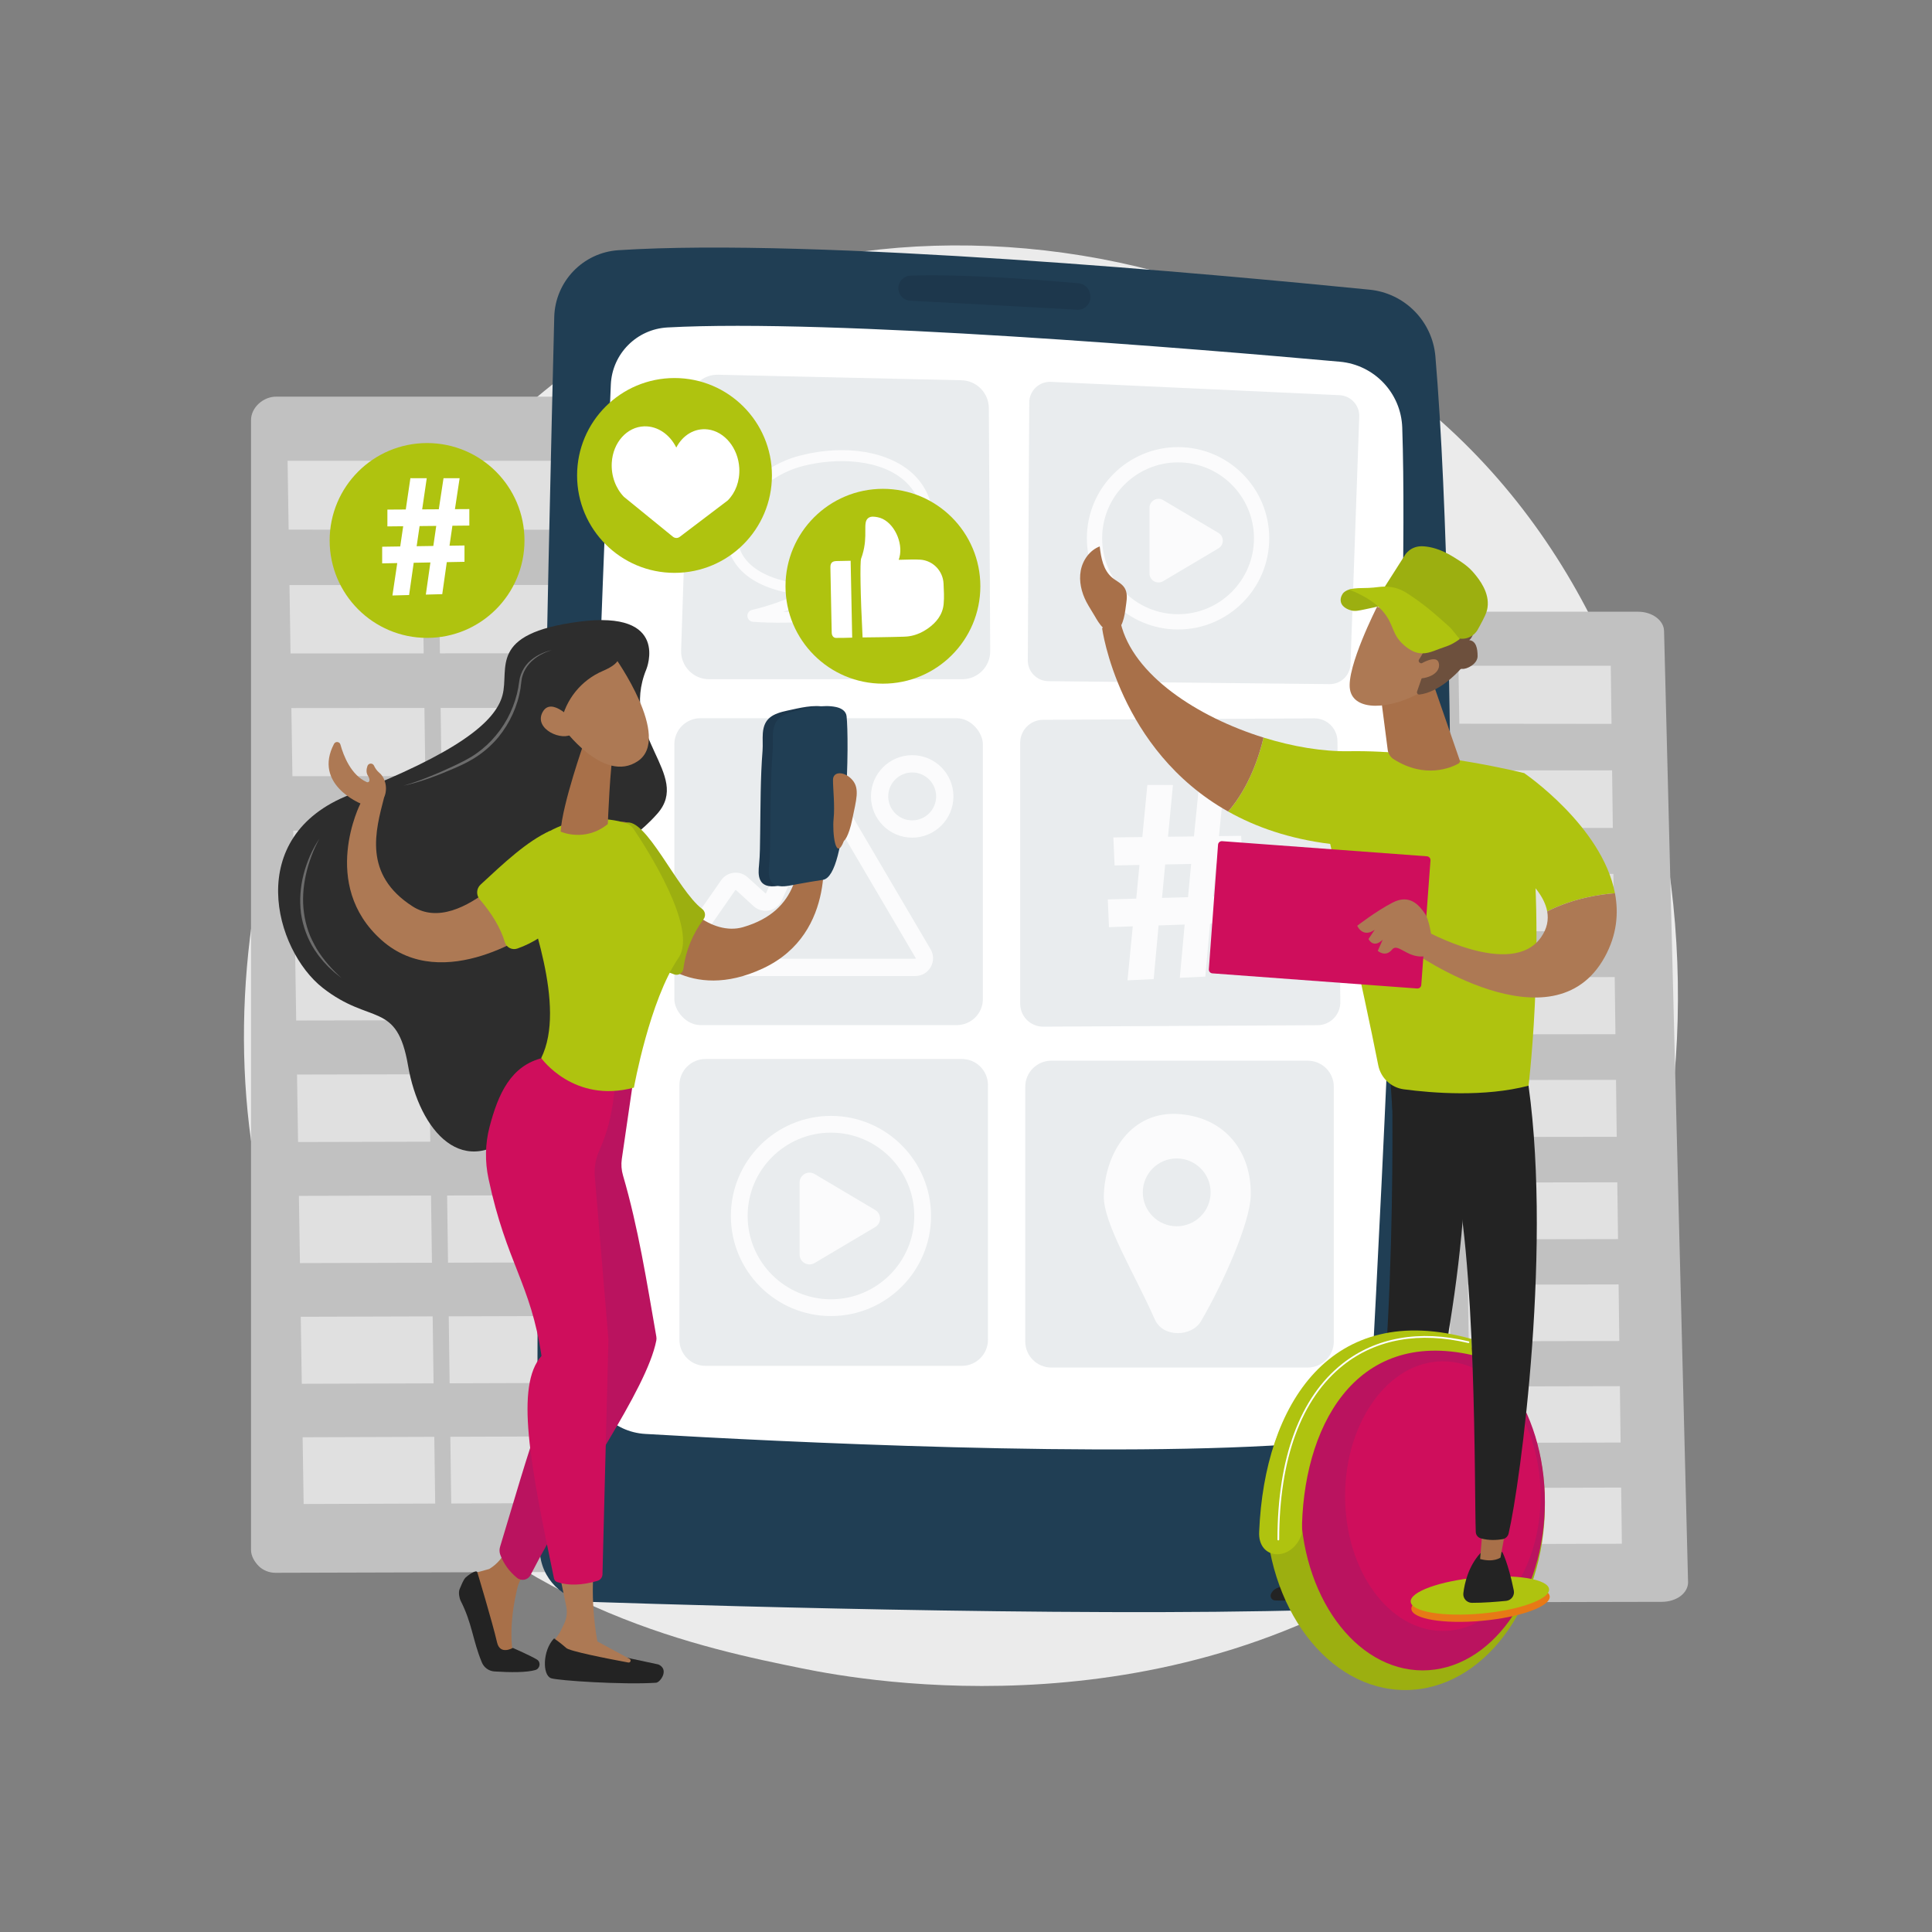 <?xml version="1.0" encoding="UTF-8"?>
<svg id="Illustration" xmlns="http://www.w3.org/2000/svg" xmlns:xlink="http://www.w3.org/1999/xlink" viewBox="0 0 3710 3710">
  <rect x="0" y="0" width="3710" height="3710" fill="#808080" stroke="none"/>
  <defs>
    <style>
      .cls-1 {
        opacity: .51;
      }

      .cls-2 {
        fill: #1d374c;
      }

      .cls-3 {
        fill: #2d2d2d;
      }

      .cls-4, .cls-5, .cls-6, .cls-7 {
        fill: #fff;
      }

      .cls-5 {
        fill-rule: evenodd;
      }

      .cls-8 {
        fill: #a87049;
      }

      .cls-9 {
        fill: #6d503d;
      }

      .cls-10 {
        fill: #e77916;
      }

      .cls-11, .cls-6 {
        opacity: .8;
      }

      .cls-12 {
        fill: #9caf10;
      }

      .cls-13 {
        fill: #afc30f;
      }

      .cls-7 {
        opacity: .3;
      }

      .cls-14 {
        fill: #232323;
      }

      .cls-15, .cls-16 {
        fill: #203e54;
      }

      .cls-17 {
        fill: #ebebeb;
      }

      .cls-18 {
        fill: #c1c1c1;
      }

      .cls-19 {
        fill: #ad7954;
      }

      .cls-16 {
        opacity: .1;
      }

      .cls-20 {
        fill: #cf0e5c;
      }

      .cls-21 {
        fill: url(#linear-gradient);
      }

      .cls-22 {
        opacity: .5;
      }

      .cls-23 {
        fill: #ba135f;
      }
    </style>
    <linearGradient id="linear-gradient" x1="13547.75" y1="2959.17" x2="13608.42" y2="2959.17" gradientTransform="translate(16223.76) rotate(-180) scale(1 -1)" gradientUnits="userSpaceOnUse">
      <stop offset="0" stop-color="#a22b25"/>
      <stop offset="1" stop-color="#c0423c"/>
    </linearGradient>
  </defs>
  <path class="cls-17" d="M2902.96,2848.48c-56.55,59.52-110.05,97.91-152.32,128.24-496.89,356.49-1084.84,252.58-1209.8,227.2-184.52-37.47-541.2-109.91-799.07-413.13-390.14-458.75-329.39-1181.5-26.77-1658.6,55.35-87.27,347.75-571.64,942.03-649.31,359.66-47.01,778.9,47.8,1082.5,302.14,637.29,533.88,591.92,1612.4,163.43,2063.47Z"/>
  <g>
    <path class="cls-18" d="M3195.46,1211.47c-.51-20.18-22.7-36.79-49.89-36.79h-1027.92c-27.56,0-54.63,17.47-54.63,37.93v1828.52c0,9.84,7.64,19.28,17.03,26.23,9.39,6.95,23.3,10.84,36.56,10.81l1074.75-2.18c13.37-.03,26.47-4.04,35.82-11.13,9.35-7.1,14.63-16.9,14.38-26.83l-46.09-1826.57Z"/>
    <g class="cls-1">
      <g>
        <polygon class="cls-4" points="2438.45 1390.15 2145.62 1389.86 2143.3 1278.44 2436.41 1278.44 2438.45 1390.15"/>
        <polygon class="cls-4" points="2766.68 1390.09 2474.14 1389.8 2472.14 1278.44 2764.96 1278.44 2766.68 1390.09"/>
        <polygon class="cls-4" points="3094.58 1390.03 2802.34 1389.74 2800.66 1278.44 3093.18 1278.44 3094.58 1390.03"/>
      </g>
      <g>
        <polygon class="cls-4" points="2442.11 1590.14 2149.79 1590.28 2147.47 1479.59 2440.08 1479.5 2442.11 1590.14"/>
        <polygon class="cls-4" points="2769.77 1589.98 2477.74 1590.12 2475.74 1479.49 2768.06 1479.4 2769.77 1589.98"/>
        <polygon class="cls-4" points="3097.1 1589.83 2805.37 1589.96 2803.69 1479.39 3095.71 1479.3 3097.1 1589.83"/>
      </g>
      <g>
        <polygon class="cls-4" points="2445.76 1788.75 2153.94 1788.98 2151.64 1678.67 2443.73 1678.5 2445.76 1788.75"/>
        <polygon class="cls-4" points="2772.85 1788.5 2481.33 1788.72 2479.34 1678.47 2771.14 1678.3 2772.85 1788.5"/>
        <polygon class="cls-4" points="3099.61 1788.24 2808.38 1788.47 2806.71 1678.27 3098.22 1678.1 3099.61 1788.24"/>
      </g>
      <g>
        <polygon class="cls-4" points="2449.39 1986.68 2158.08 1987 2155.79 1877.07 2447.37 1876.8 2449.39 1986.68"/>
        <polygon class="cls-4" points="2775.91 1986.33 2484.9 1986.64 2482.92 1876.77 2774.21 1876.51 2775.91 1986.33"/>
        <polygon class="cls-4" points="3102.11 1985.97 2811.39 1986.29 2809.72 1876.47 3100.72 1876.21 3102.11 1985.97"/>
      </g>
      <g>
        <polygon class="cls-4" points="2453.01 2183.92 2162.21 2184.33 2159.92 2074.78 2451 2074.43 2453.01 2183.92"/>
        <polygon class="cls-4" points="2778.97 2183.47 2488.46 2183.88 2486.48 2074.39 2777.27 2074.03 2778.97 2183.47"/>
        <polygon class="cls-4" points="3104.6 2183.02 2814.38 2183.42 2812.72 2073.99 3103.22 2073.63 3104.6 2183.02"/>
      </g>
      <g>
        <polygon class="cls-4" points="2456.62 2380.49 2166.32 2380.98 2164.04 2271.81 2454.62 2271.37 2456.62 2380.49"/>
        <polygon class="cls-4" points="2782.02 2379.94 2492.01 2380.43 2490.04 2271.32 2780.33 2270.88 2782.02 2379.94"/>
        <polygon class="cls-4" points="3107.09 2379.39 2817.37 2379.88 2815.71 2270.82 3105.71 2270.38 3107.09 2379.39"/>
      </g>
      <g>
        <polygon class="cls-4" points="2460.22 2576.37 2170.42 2576.95 2168.15 2468.16 2458.22 2467.63 2460.22 2576.37"/>
        <polygon class="cls-4" points="2785.05 2575.73 2495.54 2576.3 2493.58 2467.57 2783.37 2467.04 2785.05 2575.73"/>
        <polygon class="cls-4" points="3109.56 2575.08 2820.34 2575.66 2818.69 2466.98 3108.19 2466.45 3109.56 2575.08"/>
      </g>
      <g>
        <polygon class="cls-4" points="2463.8 2771.59 2174.51 2772.25 2172.24 2663.83 2461.81 2663.22 2463.8 2771.59"/>
        <polygon class="cls-4" points="2788.08 2770.85 2499.07 2771.51 2497.11 2663.14 2786.4 2662.53 2788.08 2770.85"/>
        <polygon class="cls-4" points="3112.03 2770.11 2823.3 2770.77 2821.66 2662.46 3110.66 2661.84 3112.03 2770.11"/>
      </g>
      <g>
        <polygon class="cls-4" points="2467.38 2966.13 2178.58 2966.88 2176.32 2858.83 2465.39 2858.13 2467.38 2966.13"/>
        <polygon class="cls-4" points="2791.09 2965.29 2502.58 2966.04 2500.63 2858.05 2789.42 2857.35 2791.09 2965.29"/>
        <polygon class="cls-4" points="3114.48 2964.46 2826.26 2965.2 2824.62 2857.27 3113.12 2856.57 3114.48 2964.46"/>
      </g>
    </g>
  </g>
  <g>
    <path class="cls-18" d="M1472.55,805.37c-.45-23.95-19.85-43.65-43.64-43.65h-899.11c-24.11,0-47.78,20.73-47.78,45.01v2169.54c0,11.68,6.68,22.87,14.89,31.12,8.21,8.24,20.38,12.86,31.97,12.83l940.07-2.58c11.7-.03,23.15-4.79,31.33-13.21,8.18-8.42,12.8-20.05,12.58-31.83l-40.31-2167.22Z"/>
    <g class="cls-22">
      <g>
        <polygon class="cls-4" points="810.4 1017.37 554.26 1017.02 552.23 884.82 808.62 884.82 810.4 1017.37"/>
        <polygon class="cls-4" points="1097.5 1017.3 841.62 1016.95 839.87 884.82 1096 884.82 1097.5 1017.3"/>
        <polygon class="cls-4" points="1384.31 1017.23 1128.69 1016.89 1127.21 884.82 1383.09 884.82 1384.31 1017.23"/>
      </g>
      <g>
        <polygon class="cls-4" points="813.6 1254.65 557.91 1254.82 555.88 1123.49 811.82 1123.38 813.6 1254.65"/>
        <polygon class="cls-4" points="1100.2 1254.47 844.76 1254.63 843.02 1123.37 1098.7 1123.26 1100.2 1254.47"/>
        <polygon class="cls-4" points="1386.51 1254.29 1131.34 1254.45 1129.87 1123.25 1385.29 1123.14 1386.51 1254.29"/>
      </g>
      <g>
        <polygon class="cls-4" points="816.79 1490.31 561.54 1490.58 559.52 1359.7 815.02 1359.49 816.79 1490.31"/>
        <polygon class="cls-4" points="1102.89 1490.01 847.9 1490.28 846.16 1359.47 1101.4 1359.26 1102.89 1490.01"/>
        <polygon class="cls-4" points="1388.71 1489.71 1133.97 1489.98 1132.51 1359.23 1387.49 1359.02 1388.71 1489.71"/>
      </g>
      <g>
        <polygon class="cls-4" points="819.97 1725.15 565.16 1725.53 563.15 1595.1 818.2 1594.79 819.97 1725.15"/>
        <polygon class="cls-4" points="1105.57 1724.73 851.03 1725.11 849.29 1594.75 1104.09 1594.43 1105.57 1724.73"/>
        <polygon class="cls-4" points="1390.89 1724.31 1136.6 1724.69 1135.14 1594.39 1389.68 1594.08 1390.89 1724.31"/>
      </g>
      <g>
        <polygon class="cls-4" points="823.14 1959.18 568.77 1959.66 566.77 1829.69 821.38 1829.27 823.14 1959.18"/>
        <polygon class="cls-4" points="1108.25 1958.65 854.14 1959.12 852.41 1829.21 1106.76 1828.79 1108.25 1958.65"/>
        <polygon class="cls-4" points="1393.07 1958.11 1139.22 1958.59 1137.77 1828.74 1391.86 1828.32 1393.07 1958.11"/>
      </g>
      <g>
        <polygon class="cls-4" points="826.29 2192.41 572.37 2192.99 570.37 2063.46 824.54 2062.94 826.29 2192.41"/>
        <polygon class="cls-4" points="1110.91 2191.75 857.24 2192.33 855.52 2062.87 1109.43 2062.35 1110.91 2191.75"/>
        <polygon class="cls-4" points="1395.25 2191.1 1141.83 2191.68 1140.38 2062.29 1394.04 2061.76 1395.25 2191.1"/>
      </g>
      <g>
        <polygon class="cls-4" points="829.44 2424.82 575.96 2425.51 573.97 2296.43 827.69 2295.8 829.44 2424.82"/>
        <polygon class="cls-4" points="1113.57 2424.06 860.34 2424.74 858.62 2295.73 1112.09 2295.1 1113.57 2424.06"/>
        <polygon class="cls-4" points="1397.41 2423.29 1144.43 2423.98 1142.99 2295.02 1396.21 2294.4 1397.41 2423.29"/>
      </g>
      <g>
        <polygon class="cls-4" points="832.57 2656.44 579.53 2657.23 577.55 2528.59 830.83 2527.86 832.57 2656.44"/>
        <polygon class="cls-4" points="1116.21 2655.57 863.42 2656.35 861.71 2527.78 1114.74 2527.05 1116.21 2655.57"/>
        <polygon class="cls-4" points="1399.57 2654.69 1147.02 2655.47 1145.59 2526.96 1398.37 2526.23 1399.57 2654.69"/>
      </g>
      <g>
        <polygon class="cls-4" points="835.7 2887.27 583.09 2888.15 581.11 2759.96 833.96 2759.13 835.7 2887.27"/>
        <polygon class="cls-4" points="1118.85 2886.28 866.49 2887.16 864.78 2759.03 1117.38 2758.2 1118.85 2886.28"/>
        <polygon class="cls-4" points="1401.72 2885.29 1149.61 2886.17 1148.17 2758.1 1400.52 2757.27 1401.72 2885.29"/>
      </g>
    </g>
  </g>
  <g>
    <g>
      <path class="cls-15" d="M1064.3,608.97c-10.35,417.5-43.92,1857.6-27.89,2367.93,1.7,54.07,45.04,97.46,99.1,99.23,267.4,8.75,1036.61,30.93,1473.98,12.58,91.1-3.82,163.54-77.61,165.43-168.77,9.09-438.22,29.14-1670.75-18.52-2235.38-5.71-67.65-58.81-121.52-126.36-128.28-291.21-29.13-1064.64-100.34-1442.5-75.82-68.15,4.42-121.55,60.24-123.24,128.51Z"/>
      <path class="cls-4" d="M1172.95,738.69c-14.61,341.93-60.67,1479.44-46.05,1900.07,2.14,61.48,50.59,111.19,112.01,114.79,252.85,14.8,901.4,47.42,1272.28,17.72,66.78-5.35,119.19-59.36,122.79-126.26,18.79-348.84,72.76-1408.02,58.74-1823.93-2.24-66.35-53.63-120.54-119.75-126.47-273.55-24.56-976.11-83-1291.27-65.8-59.16,3.23-106.22,50.69-108.75,109.89Z"/>
      <path class="cls-2" d="M1725.14,553.41h0c0,12.81,9.98,23.38,22.78,24.05,63.16,3.31,241.07,12.67,320.58,17.28,15.68.91,27.98-13.18,25.01-28.6l-.51-2.63c-2.03-10.52-10.76-18.44-21.43-19.42-53.75-4.92-215.92-18.58-323.37-14.74-12.91.46-23.06,11.16-23.06,24.07Z"/>
    </g>
    <g>
      <path class="cls-16" d="M1847.68,1304.35h-485.94c-30.44,0-54.82-25.21-53.81-55.63l15.9-477.11c.98-29.5,25.53-52.7,55.03-52.03l467.39,10.62c29.13.66,52.45,24.38,52.62,53.52l2.65,466.49c.17,29.85-23.98,54.15-53.84,54.15Z"/>
      <path class="cls-16" d="M2553.24,1313.71l-540.26-5.69c-21.86-.23-39.43-18.08-39.31-39.95l2.8-495.32c.13-22.57,19.01-40.5,41.56-39.46l554.24,25.58c21.75,1,38.64,19.33,37.87,41.08l-16.78,475.43c-.76,21.54-18.56,38.55-40.12,38.32Z"/>
      <rect class="cls-16" x="1294.91" y="1379.22" width="592.5" height="589.24" rx="50.08" ry="50.08"/>
      <path class="cls-16" d="M2529.98,1968.7l-526.64,2.79c-24.44.13-44.31-19.64-44.31-44.08v-501.08c0-24.25,19.59-43.95,43.84-44.08l521.1-2.79c24.25-.13,44.04,19.35,44.31,43.59l5.54,501.08c.27,24.44-19.4,44.44-43.84,44.57Z"/>
      <path class="cls-16" d="M1354.75,2033.57h492.34c27.64,0,50.08,22.44,50.08,50.08v489.09c0,27.64-22.44,50.08-50.08,50.08h-492.34c-27.64,0-50.08-22.44-50.08-50.08v-489.09c0-27.64,22.44-50.08,50.08-50.08Z"/>
      <path class="cls-16" d="M2018.87,2036.83h492.34c27.64,0,50.08,22.44,50.08,50.08v489.09c0,27.64-22.44,50.08-50.08,50.08h-492.34c-27.64,0-50.08-22.44-50.08-50.08v-489.09c0-27.64,22.44-50.08,50.08-50.08Z"/>
      <path class="cls-6" d="M1458.53,1194.82c-5.03-.27-9.28-.55-12.64-.8-5.74-.42-10.24-4.9-10.67-10.65-.43-5.79,3.37-10.92,9.04-12.21,30.34-6.8,63.69-19.33,88.31-29.59-113.99-15.37-133.74-75.37-136.74-102.5-7.57-68.41,55.35-142.05,140.24-164.16,86.64-22.54,172.43-8.25,218.61,36.43,24.54,23.74,50.17,68.08,32.95,144.52-32.22,143.02-257.89,142.72-329.1,138.96ZM1448.84,1191.45h0s0,0,0,0ZM1447.41,1173.27s.02,0,.03,0c0,0-.02,0-.03,0ZM1615.79,1125.56l-37.34,18.31c-1.97.96-34.82,16.98-74.51,31.17,88.67-.67,239.51-17.75,263.38-123.75,12.12-53.8,2.99-95.86-27.12-124.99-46.72-45.2-133.55-48.25-198.91-31.25-74.02,19.28-131.17,84.18-124.81,141.74,5.78,52.25,63.24,84.34,157.74,87.34l41.56,1.43Z"/>
      <g class="cls-11">
        <path class="cls-4" d="M1757.59,1874.25h-435.42c-12.75,0-24.34-7.02-30.24-18.32-5.91-11.29-5.05-24.82,2.23-35.29l90.56-130.24c5.62-8.09,14.46-13.35,24.26-14.44,9.75-1.09,19.57,2.1,26.83,8.76l34.47,31.09c.46-.09.59-.37.65-.52l83.24-182.37c5.3-11.63,16.52-19.25,29.28-19.92,12.81-.55,24.71,5.77,31.18,16.78l172.38,293.04c6.29,10.68,6.37,23.49.21,34.24-6.15,10.76-17.23,17.19-29.63,17.19ZM1413.36,1709.2l-1.38.15-90.56,130.24c-.16.23-.32.46-.06.96.26.49.54.49.81.49h435.42c.24,0,.54,0,.8-.46.27-.46.12-.72,0-.92l-172.38-293.05c-.14-.23-.31-.36-.84-.45-.56.03-.68.28-.79.54l-83.23,182.37c-4.52,9.91-13.59,17.12-24.26,19.29-10.68,2.16-21.83-.94-29.85-8.3l-33.66-30.85Z"/>
        <path class="cls-4" d="M1751.67,1608.54c-43.67,0-79.19-35.52-79.19-79.2s35.52-79.2,79.19-79.2,79.2,35.52,79.2,79.2-35.53,79.2-79.2,79.2ZM1751.67,1483.36c-25.36,0-45.99,20.63-45.99,45.99s20.63,45.99,45.99,45.99,45.99-20.63,45.99-45.99-20.63-45.99-45.99-45.99Z"/>
      </g>
      <g class="cls-11">
        <path class="cls-4" d="M2165.11,1882.57l10.14-103.72-45.68,1.59-2.31-53.3,54.67-1.52,6.16-64.63-47.78.93-2.33-53.82,55.62-.69,9.62-100.03,49.19.03-9.49,99.38,49.78-.62,9.9-98.73,47.92.03-9.77,98.1,42.68-.53,2.21,52.11-50.17.97-5.91,63.38,44.41-1.23,2.19,51.6-52.46,1.82-9.18,101.68-48.96,2.36,9.31-102.34-50.03,1.74-9.44,103.02-50.26,2.42ZM2281.34,1722.85l6-63.79-49.85.97-6.08,64.21,49.94-1.39Z"/>
      </g>
      <g class="cls-11">
        <path class="cls-4" d="M2262.21,1208.79c-96.56,0-175.11-78.56-175.11-175.11s78.55-175.11,175.11-175.11,175.11,78.56,175.11,175.11-78.55,175.11-175.11,175.11ZM2262.21,887.91c-80.38,0-145.77,65.39-145.77,145.77s65.39,145.77,145.77,145.77,145.77-65.39,145.77-145.77-65.39-145.77-145.77-145.77Z"/>
        <path class="cls-5" d="M2207.36,1101.12v-125.89c0-13.45,14.64-21.79,26.21-14.92l106.08,62.95c11.33,6.72,11.33,23.13,0,29.85l-106.08,62.95c-11.57,6.86-26.21-1.47-26.21-14.93Z"/>
      </g>
      <g class="cls-11">
        <path class="cls-4" d="M1595.67,2527.21c-105.98,0-192.2-86.22-192.2-192.2s86.22-192.2,192.2-192.2,192.2,86.22,192.2,192.2-86.22,192.2-192.2,192.2ZM1595.67,2175.01c-88.22,0-159.99,71.77-159.99,159.99s71.77,159.99,159.99,159.99,159.99-71.77,159.99-159.99-71.77-159.99-159.99-159.99Z"/>
        <path class="cls-5" d="M1535.46,2409.02v-138.18c0-14.76,16.07-23.92,28.77-16.38l116.43,69.09c12.44,7.38,12.44,25.38,0,32.76l-116.43,69.09c-12.7,7.53-28.77-1.62-28.77-16.38Z"/>
      </g>
      <path class="cls-6" d="M2119.64,2296.18c-1.34,52.67,59.6,150.54,97.81,237.27,15.86,36,71.31,33.61,88.84,3.63,42.15-72.07,94.11-188.52,95.49-240.91,2.14-80.88-45.79-148.89-135.26-156.68-94.79-8.26-144.81,75.37-146.88,156.68ZM2324.73,2289.67c0,35.96-29.15,65.11-65.11,65.11s-65.11-29.15-65.11-65.11,29.15-65.11,65.11-65.11,65.11,29.15,65.11,65.11Z"/>
    </g>
  </g>
  <g>
    <path class="cls-14" d="M2670.21,2959.34s7.07,40.05,10.54,79.68c1.36,15.49-10.59,28.94-26.13,29.59-52.79,2.2-165.71,6.47-206.23,4.67-6.09-.27-10.07-6.51-7.82-12.17,1.89-4.75,5.53-8.59,10.17-10.72l186.52-85.72,32.94-5.33Z"/>
    <path class="cls-21" d="M2676.01,2935.81l-5.68,47.9s-32.67,15.21-54.99-1.92l13.53-53.38,47.14,7.4Z"/>
    <path class="cls-14" d="M2671.74,2035.29c2.46,12.51,13.18,624.21-52.21,898.33-1.07,4.47,1.2,9.08,5.46,10.82,10.03,4.1,29.69,10.03,53.25,10.82,7.3.25,13.84-4.5,15.9-11.5,18.69-63.6,108.25-382.26,119.94-686.66,13.05-340.14,0-11.58,0-11.58l-7.66-210.25-134.68.03Z"/>
    <g>
      <path class="cls-12" d="M2966.63,2890.03c0,196.25-120.08,355.33-268.2,355.33s-268.2-159.09-268.2-355.33,130.54-318.01,278.66-318.01,257.74,121.77,257.74,318.01Z"/>
      <ellipse class="cls-23" cx="2732" cy="2884.05" rx="234.63" ry="323.58"/>
      <ellipse class="cls-20" cx="2770.7" cy="2873.01" rx="187.72" ry="258.88"/>
      <ellipse class="cls-10" cx="2842.92" cy="3077.87" rx="133.39" ry="34.86" transform="translate(-268.56 271.78) rotate(-5.23)"/>
      <ellipse class="cls-13" cx="2841.64" cy="3063.95" rx="133.39" ry="34.86" transform="translate(-267.3 271.6) rotate(-5.23)"/>
      <path class="cls-13" d="M2418.01,2940.84c-3.47,55.47,63.12,59.67,81.97,4.44,0-201.6,100.23-395,327.36-343.1l-1.67-31.02c-269.72-75.89-397.56,125.19-407.67,369.68Z"/>
      <path class="cls-4" d="M2454.75,2958c-.92,0-1.67-.75-1.67-1.67,0-156.43,43.08-273.15,124.58-337.57,64.05-50.62,147.94-65.49,242.6-43.01.9.21,1.45,1.11,1.24,2.01-.21.9-1.12,1.45-2.01,1.24-93.64-22.23-176.55-7.58-239.76,42.39-80.67,63.76-123.31,179.58-123.31,334.95,0,.92-.75,1.67-1.67,1.67Z"/>
    </g>
    <g>
      <path class="cls-14" d="M2884.77,2980.23s11.26,20.22,22.16,73.94c1.97,9.7-4.81,18.99-14.66,19.96-17.43,1.71-44.27,3.92-65.76,3.77-9.91-.07-17.64-8.7-16.45-18.53,2.38-19.61,9.8-51.78,32.71-76.85l42-2.28Z"/>
      <path class="cls-8" d="M2894.66,2918.62l-13.28,72.44s-13.13,9.77-39.1,2.69l6.34-77.94,46.04,2.82Z"/>
      <path class="cls-14" d="M2930.54,2054.06c53.48,322.74-11.6,797.67-33.55,890.63-1.34,5.69-5.94,10.05-11.7,11.01-9.8,1.62-25.93,2.95-41.83-1.67-5.48-1.59-9.33-6.53-9.55-12.23-2.94-75.15,2.36-536.51-47.47-718.85-2.53-9.24-8.17-17.3-15.98-22.85l-96.71-68.76-7.41-111.14,264.21,33.86Z"/>
    </g>
    <path class="cls-12" d="M2659.01,1159.71c-.51,2.48-12.96,5.15-37.84,10.38-12.7,2.67-19.19,3.97-25.77,2.29-2.76-.7-17.88-4.56-20.58-16.6-1.98-8.83,4.03-16.27,4.39-16.69.93-1.12,4.33-4.94,11.99-7.04,6.71-1.85,16.22-2.24,35.01,5.8,12.17,5.21,34.28,14.64,32.8,21.87Z"/>
    <g>
      <path class="cls-13" d="M2589.78,1442.54c160.26-2.65,337.09,42.08,337.09,42.08,47.77,278.74,8.35,600.24,8.35,600.24-84.55,22.17-184.43,14.24-239.48,6.93-24.6-3.26-44.33-21.89-49.11-46.24-27.66-140.72-92.27-424.97-92.27-424.97-78.3-9.72-142.81-32.31-195.93-62.18,40.52-46.97,59.62-106.73,67.92-142.06,56.66,17.61,114,27.02,163.43,26.2Z"/>
      <path class="cls-8" d="M2116.4,1206.48c15.74-19.01,35.67-10.02,35.67-10.02,23.58,99.62,147.24,180.39,274.28,219.88-8.3,35.33-27.4,95.09-67.92,142.06-210.84-118.55-242.03-351.92-242.03-351.92Z"/>
      <path class="cls-8" d="M2162.73,1158.63c1.48-10.03,2.16-20.98-3.16-29.61-5.53-8.97-16.12-13.22-24.17-20.02-16.77-14.16-21.14-37.89-23.62-59.7-19.26,7.33-32.71,26.32-36.45,46.58-3.74,20.27,1.29,41.44,10.75,59.74,4.91,9.48,10.96,18.32,16.27,27.58,7.76,13.52,21.64,37.55,41.23,27.7,14.94-7.51,17.07-38.26,19.14-52.28Z"/>
    </g>
    <path class="cls-13" d="M2865.4,1639.79l61.47-155.18s149.69,101.71,174.31,230.67c-28.28,2.08-79.75,9.44-130.13,34.88-11.07-60.89-105.65-110.36-105.65-110.36Z"/>
    <path class="cls-19" d="M2734.59,1785.81s168.07,94.98,224.77,13.88c11.77-16.84,14.59-33.58,11.69-49.53,50.38-25.44,101.85-32.79,130.13-34.88,7.42,38.87,3.5,80.22-19.35,122.01-99.33,181.71-369.49-10.04-369.49-10.04l22.24-41.44Z"/>
    <path class="cls-8" d="M2752.11,1312.43l50.99,147.47c.84,2.44-.16,5.15-2.42,6.4-13.9,7.69-63.98,29.9-124.33-8.36-6.29-3.99-10.57-10.49-11.52-17.87l-16.51-127.63h103.79Z"/>
    <g>
      <path class="cls-19" d="M2644.49,1164.87s-59.32,116.41-52.15,158.99c7.18,42.58,76.57,39.52,137.17,4.94l42.35-113.81-127.37-50.11Z"/>
      <path class="cls-9" d="M2726.84,1272.9c-2.46-1.09-3.37-4.1-1.9-6.36,4.49-6.85,12.9-20.84,15.58-33.08,0,0,10.07-6.45-25.62-14.99-35.69-8.54-44.7-28.39-55.89-58.77-11.18-30.37,41.26-86.62,91.14-19.46,1.13-1.88-21.16-50.47,13.24-35.04,25.71,11.54,4.62,29.07,4.44,38.49-.05,2.74,2.63,4.76,5.31,4.26,13.06-2.45,55.18-7.38,58.31,27.31,3.84,42.69-7.77,52.72-10.33,54,13.78,1.21,16.3,16.8,16.3,30.8,0,15.13-21.2,25.61-29.82,24.36-1.39-.2-2.78.3-3.72,1.35-7.46,8.26-41.35,43.65-78.05,47.94-3.19.37-5.69-2.74-4.64-5.78l15.87-46.13c.74-2.14-.29-4.49-2.36-5.41l-7.87-3.49Z"/>
      <path class="cls-19" d="M2720.46,1279.45s39.87-27.35,42.78-4.32c2.91,23.03-35.9,33.37-55.13,24.78l12.35-20.46Z"/>
    </g>
    <path class="cls-12" d="M2658.86,1127.2c12.67-19.65,25.9-40.88,38.57-60.53,0,0,10.4-19.5,36.3-17.59,11.83.87,31.31,4.08,58.76,21.31,15.54,9.76,27.35,17.17,39.21,31.67,8.47,10.35,29.04,35.52,24.76,64.66-1.5,10.19-5.93,18.51-14.8,35.14-1.39,2.61-2.78,5.1-4.16,7.48-8.16,14.07-25,20.63-40.47,15.6-.22-.07-.44-.14-.66-.22-43.63-14.27-107.95-35.29-132.19-86.99-2.54-5.41-4.63-8.36-5.32-10.53Z"/>
    <path class="cls-13" d="M2590.32,1132.31c.48-.15,1.31-.39,2.35-.66,11.15-2.95,18.38-2.01,35.46-2.71,4.56-.19,7-.4,9.38-.64,3.18-.32,5.18-.67,11.88-1.3,5.27-.5,13.23-1.27,23.49.54,15.52,2.74,26.26,9.62,34.43,15.04,37.28,24.73,62.45,49.59,72.59,58.05,10.16,8.47,17.81,21.49,23.5,26.34-17.57,13.24-28.49,14.74-39.72,19.16-15.59,6.13-27.01,10.46-40.98,7.58-2.77-.57-13.01-2.94-26.31-14.53-25.48-22.19-18.14-39.78-42.25-66.85-14.36-16.13-32.46-25.52-39.28-29.2-9.49-5.12-18.01-8.54-24.53-10.81Z"/>
    <path class="cls-20" d="M2721.38,1898.2l-393.27-29.07c-4.05-.3-7.1-3.83-6.8-7.88l17.68-239.18c.3-4.05,3.83-7.1,7.88-6.8l393.27,29.07c4.05.3,7.1,3.83,6.8,7.88l-17.68,239.18c-.3,4.05-3.83,7.1-7.88,6.8Z"/>
    <path class="cls-19" d="M2731.86,1836.7c11.95-.72,20.77-11.51,19.28-23.39-2.33-18.64-6.96-47-14.48-58.25-11.62-17.4-30.02-38.63-62.41-21.85-32.38,16.78-67.96,44.52-67.96,44.52,0,0,10.28,24.27,33.61,7.63l-11.99,17.8s8.91,19.21,27.33,1.28l-9.52,21.49s14.85,13.28,27.52-2.57c10.45-13.08,28.22,15.18,58.62,13.35Z"/>
  </g>
  <g>
    <path class="cls-8" d="M1000.61,3031.94l39.7-66.81c-17.65-9.02-34.99-18.6-51.91-28.83-5.78,14.38-10.94,27.02-15.07,37.06-6.77,16.44-18.59,30.28-33.77,39.53l-27.08,7.45,23.01,169.95,92.16,6.98c-8.77-10.69-20.58-27.46-43.96-30.6-5.51-48.85,4.55-94.65,9.63-116.56,1.49-6.4,3.93-12.52,7.28-18.17Z"/>
    <path class="cls-14" d="M1031.14,3186.87c-11.57-7.2-46.34-22.43-46.34-22.43,0,0-24.56,14.53-30.31-10.54-8.82-38.41-37.89-134.66-37.89-134.66-2.27-6.69-21.2,8.52-22.9,10.44-4.47,5.03-8.34,15.57-11.04,21.73-3.04,6.94.02,18.8,1.58,21.86,22.95,44.97,22.99,75.38,41.06,119.07,4.09,9.9,13.44,16.64,24.13,17.33,30.68,1.98,62.39,2.12,78.69-2.79,9.01-2.72,11.03-15.04,3.04-20.01Z"/>
    <path class="cls-23" d="M1218.15,2060.11l-24.11,165.58c-1.53,10.54-.68,21.27,2.31,31.49,29.33,100.36,45.51,203.61,63.96,309.27.45,2.6.48,5.27-.03,7.86-19.07,96.39-150.76,274.01-241.6,450.33-4.98,9.66-17.6,12.06-26,5.17-14.88-12.2-25.42-26.92-31.91-43.99-1.9-5.01-2.01-10.5-.45-15.63,51.87-170.21,101.57-361.85,166.3-404.81l-125.19-380.58,216.71-124.7Z"/>
    <path class="cls-14" d="M1264.22,3196.22l-68.02-14.58-132.52-35.15c-21.77,22.91-22.38,70.16-5.55,76.15,13.04,4.64,138.27,12.87,201.66,8.73,8.12-.53,26.06-25.63,4.42-35.15Z"/>
    <path class="cls-19" d="M1209.01,3185.55l-61.86-33.52c-7.45-40.56-9.26-81.34-8.67-107.79,1.33-59.32,11.11-476.98,11.11-476.98,0,0-31.7-31.44-79.73,27.34-48.02,58.78-63.7,123.87-49.9,176.46,11.69,44.55,54.57,251.44,67.4,313.63,2.37,11.49.86,23.43-4.29,33.97l-8.13,16.64-8.92,12.45s9.66,6.57,20.9,16.45c4.11,6.14,80.32,21,119.63,28.31,4.19.78,6.19-4.94,2.44-6.97Z"/>
    <path class="cls-3" d="M1241.24,1285.07s46.64-114.28-129.28-91.24c-175.92,23.04-133.16,89.46-147.07,141.36-13.91,51.9-87.71,110.72-293.09,190.8-205.38,80.08-144.49,298.39-52.24,370.85,92.25,72.46,142.56,24.3,164.02,149.36,21.46,125.07,107.05,226.63,213.84,120.62,106.79-106.02,228.17-231.38,194.23-395.77-33.95-164.39,4.5-133.29,70.76-208.7,66.27-75.41-74.19-148.41-21.17-277.27Z"/>
    <path class="cls-8" d="M1181.71,1584.44c27.93-28.33,75.37,46.4,82.62,63.47,18.31,43.09,37.35,81.77,76.01,111.3,23.91,18.27,56.23,29.98,86.49,21.2,108.98-31.61,109.48-119.15,111.94-184.72-2.53-18.6,8.63-37.03,22.14-42.78,15.69-6.68,21.7-22.91,21.7-22.91,0,0,10.66,23.64-2.44,34.72-4.58,3.87-5.92,8.45-5.78,12.78,1.53-.26,3.11-.49,4.76-.7,32.76-4.1-.12,42.79-.12,42.79,0,0,31.71,171.63-113.54,239.84-71.9,33.77-127.05,25.76-164.52,9.05-18.93-6.61-35.26-18.48-49.22-33.63-5.62-5.61-8.49-9.4-8.49-9.4v-.54c-57.98-73.71-88.3-213.3-61.52-240.47Z"/>
    <path class="cls-19" d="M641.42,1428.44c2.78-5.32,10.66-4.48,12.27,1.3,5.95,21.42,20.36,58.81,50.58,72.08,1.17.52,2.52.4,3.58-.32,1.06-.71,1.68-1.92,1.64-3.2-.07-2.65-.87-5.47-2.76-8.36-3.97-6.06-3.24-13.06-1.07-19.12.93-2.6,3.34-4.37,6.1-4.49,2.76-.11,5.31,1.46,6.45,3.97,2.12,4.67,5.37,9.7,10.34,13.82,11.31,9.37,16.74,30.22,9.01,47.32-16.36,63.55-40.86,147.59,54.57,208.99,95.42,61.4,229.81-115.87,229.81-115.87l6.01,160.47s-175.65,126.94-295.4,20.11c-119.75-106.83-40.38-262.27-40.38-262.27,0,0-91.33-36.85-50.76-114.43Z"/>
    <g>
      <path class="cls-2" d="M1459.57,1689.37c-3.84-8.45-2.88-19.51-2.01-28.27,2.01-20.28,1.84-40.5,2.17-60.88.85-52.79.39-105.71,4.57-158.38.9-11.37-.31-22.77.57-34.09,2.25-28.73,19.1-37.21,47.13-43.2,23.71-5.07,49.55-12.05,74.05-6.84,9.65,2.05,18.93,7.33,20.14,17.4,4.87,40.66,3.65,307.1-45.42,314.43-16.57,2.48-33.02,5.38-49.49,8.34-11.71,2.11-27.37,6.56-39.17,2.59-6.44-2.17-10.3-6.19-12.53-11.11Z"/>
      <path class="cls-15" d="M1479.04,1689.37c-3.84-8.45-2.88-19.51-2.01-28.27,2-20.28,1.84-40.5,2.17-60.88.85-52.79.39-105.71,4.57-158.38.9-11.37-.31-22.77.57-34.09,2.25-28.73,19.1-37.21,47.13-43.2,23.71-5.07,49.55-12.05,74.05-6.84,9.65,2.05,18.93,7.33,20.14,17.4,4.87,40.66,3.65,307.1-45.42,314.43-16.57,2.48-33.02,5.38-49.49,8.34-11.71,2.11-27.37,6.56-39.17,2.59-6.44-2.17-10.3-6.19-12.53-11.11Z"/>
    </g>
    <path class="cls-8" d="M1620.55,1614.76s8.91-6.05,16.22-42.2c7.32-36.15,14.58-58.04,0-74.81-14.58-16.77-37.19-17.5-37.19,0s3.79,49.73,1.17,74.81c-2.62,25.08,3.57,84.39,19.8,42.2Z"/>
    <path class="cls-7" d="M613.39,1610.48c-14.04,20.64-23.95,44.04-30.35,68.31-6.34,24.32-8.16,49.92-5.09,75.04,3.69,25.03,12.59,49.3,26.33,70.45,3.65,5.14,7.03,10.45,11.14,15.22,2,2.42,3.89,4.93,5.97,7.27l6.41,6.88c4.18,4.68,9.12,8.59,13.63,12.9,4.69,4.12,9.71,7.86,14.59,11.72-18.54-16.62-35.14-35.33-47.93-56.36-6-10.72-11.82-21.57-15.77-33.21-4.04-11.57-6.94-23.52-8.59-35.65-3.45-24.29-1.63-49.16,3.66-73.21,2.61-12.06,6.21-23.91,10.58-35.49,4.24-11.64,9.4-22.96,15.42-33.86Z"/>
    <path class="cls-20" d="M1043.17,2031.24c-62.52,14.65-86.59,69.78-103.12,132.82-8.53,32.51-8.95,66.64-1.96,99.52,34.33,161.58,81.22,201.47,101.75,340.2-50.67,56.95-22.18,206.6,24.01,427.41.67,3.18,3,5.76,6.09,6.8,21.26,7.13,46.91,6.56,77.25-2.24,5.65-1.64,9.6-6.78,9.74-12.66l11.44-451.01-26.16-312.42c-1.45-17.33,1.54-34.74,8.7-50.6,20.86-45.28,29.18-96.07,31.65-149.43l-139.38-28.38Z"/>
    <path class="cls-13" d="M921.23,1727.1c23.28,27.12,40.01,54.56,48.31,82.41,2.99,10.03,13.95,15.43,23.85,12.01,15.31-5.29,30.11-12.79,44.48-22.14,12.67-8.25,20.23-22.44,20.05-37.56l-1.96-166.26c-44.21,20.09-87.41,60.85-133.14,103.16-8.09,7.48-8.77,20.01-1.59,28.37Z"/>
    <path class="cls-12" d="M1312.31,1860.27c4.7-36.18,18.46-67.53,38.82-95.34,4.57-6.24,3.22-14.96-2.96-19.61-47.34-35.68-108.59-178.68-147.4-165.13l79.99,285.79,13.82,5.12c8.02,2.97,16.63-2.35,17.73-10.83Z"/>
    <path class="cls-13" d="M1200.77,1580.19c-28.54-8.56-111.66-24.36-190.71,48.6-13.41,12.37-18.89,31.17-14.11,48.78,21.23,78.17,92.44,254.29,43.32,354.22,0,0,62.32,87.91,178.05,56.75,0,0,30.14-168.08,85.64-249.15,38.32-55.97-61.1-210.18-86.25-247.43-3.81-5.64-9.42-9.82-15.94-11.77Z"/>
    <path class="cls-8" d="M1121.95,1424.89s-42.22,119.41-45.39,172.09c0,0,46.66,21.22,90.62-14.59,0,0,4.61-119.27,11.28-140.63l-56.51-16.87Z"/>
    <path class="cls-19" d="M1180.59,1262.08s110.42,154.52,44.41,199.4c-66,44.88-144.6-64.93-144.6-64.93,0,0-25.62-84.58,1.17-113.27,26.79-28.69,99.02-21.21,99.02-21.21Z"/>
    <path class="cls-3" d="M1043.54,1260.57c20.9-50.32,85.95-35.42,85.95-35.42,0,0,50.73,12.02,57.83,34.97,3.2,10.32-11.04,20.31-29.69,28.27-41.54,17.73-71.72,55.07-80.27,99.41l-1.97,10.21s-52.75-87.12-31.86-137.44Z"/>
    <path class="cls-19" d="M1101.8,1385.18s-42.98-49.77-60.07-17.32c-17.09,32.45,38.68,56.81,57.99,40.88l2.08-23.55Z"/>
    <path class="cls-7" d="M1060.02,1248.34c-16.85,3.58-33.1,11.57-45.57,24.07-6.1,6.37-10.87,14.03-13.98,22.34l-2.07,6.34-1.19,6.56c-.84,4.42-1.24,8.5-1.95,12.74-6.17,33.49-20.88,65.46-42.74,91.54-10.78,13.15-23.33,24.86-37.25,34.66-13.85,9.95-29.29,17.26-44.87,24.71-15.56,7.37-31.34,14.27-47.36,20.61-15.97,6.47-32.19,12.34-48.82,16.98,33.85-7.19,66.32-19.79,98.03-33.5,15.83-6.78,31.68-14.45,46.06-24.45,14.4-9.93,27.46-21.83,38.69-35.29,22.11-27.14,37.28-59.97,42.67-94.55.59-4.28.91-8.82,1.57-12.9l.92-6.21,1.77-6.02c2.68-7.92,6.98-15.29,12.6-21.62,11.31-12.68,27-21.18,43.49-26Z"/>
  </g>
  <g>
    <g>
      <circle class="cls-13" cx="1695.48" cy="1125.77" r="187.07"/>
      <g>
        <path class="cls-4" d="M1656.41,1224.05c-4.3-83.09-5.07-143.72-2.89-151.14.46-1.57,1.34-3.63,2.42-7.12,11.77-38.33-.26-62.16,11.37-70.99,5.16-3.92,12.06-2.67,17.8-1.64,27.62,4.99,47.62,42.26,43.2,71.73-.69,4.58-1.84,8.16-2.53,10.09,1.89-.04,3.35-.08,4.81-.09,12.24-.11,24.54-.99,36.72-.16,24.36,1.64,43.51,21.64,44.59,46.03.58,13.07,1.42,26.28.18,39.23-1.99,20.72-14.25,35.67-30.82,47.26-9.61,6.72-19.99,11.43-31.14,13.75-6.47,1.35-11.53,1.54-14.17,1.63-28.67.97-73.31,1.37-79.53,1.43Z"/>
        <path class="cls-4" d="M1633.48,1076.83c.99,49.45,1.98,98.38,2.97,147.64-10.53.21-20.9.7-31.25.5-4.77-.09-7.87-4.36-8.04-9.78-.3-9.57-.45-19.14-.64-28.72-.64-32.24-1.29-64.47-1.91-96.71-.17-8.57,3.27-12.19,11.73-12.39,8.97-.21,17.94-.37,27.14-.55Z"/>
      </g>
    </g>
    <g>
      <circle class="cls-13" cx="1295.25" cy="913" r="187.07"/>
      <path class="cls-4" d="M1419.65,898.94c-2.03-38.16-27.97-70.23-60.27-74.29-25.69-3.23-48.55,11.29-60.71,34.79-12.2-24.65-35.27-41.45-61.44-40.74-33.29.91-60.33,31.13-62.46,70.02-1.41,25.7,7.92,49.32,23.23,65.24l93.96,76.53c4.06,3.31,9.35,3.45,13.4.38l92.04-69.83c14.68-14.52,23.59-36.91,22.25-62.11Z"/>
    </g>
    <g>
      <circle class="cls-13" cx="820.09" cy="1037.86" r="187.07"/>
      <path class="cls-4" d="M753.57,1143.5l9.28-62.22-28.97.55v-31.96l34.67-.52,5.69-38.81-30.33.31v-32.27l35.3-.22,8.87-60.11,31.41.03-8.8,59.88,31.93-.2,9.08-59.65,30.92.03-9.01,59.42,27.65-.17v31.65l-32.51.33-5.56,38.36,28.76-.43v31.35l-33.98.64-8.72,61.48-31.53.83,8.78-61.72-32.06.6-8.85,61.97-32.03.85ZM832.12,1048.4l5.6-38.51-31.97.33-5.65,38.66,32.02-.48Z"/>
    </g>
  </g>
</svg>
